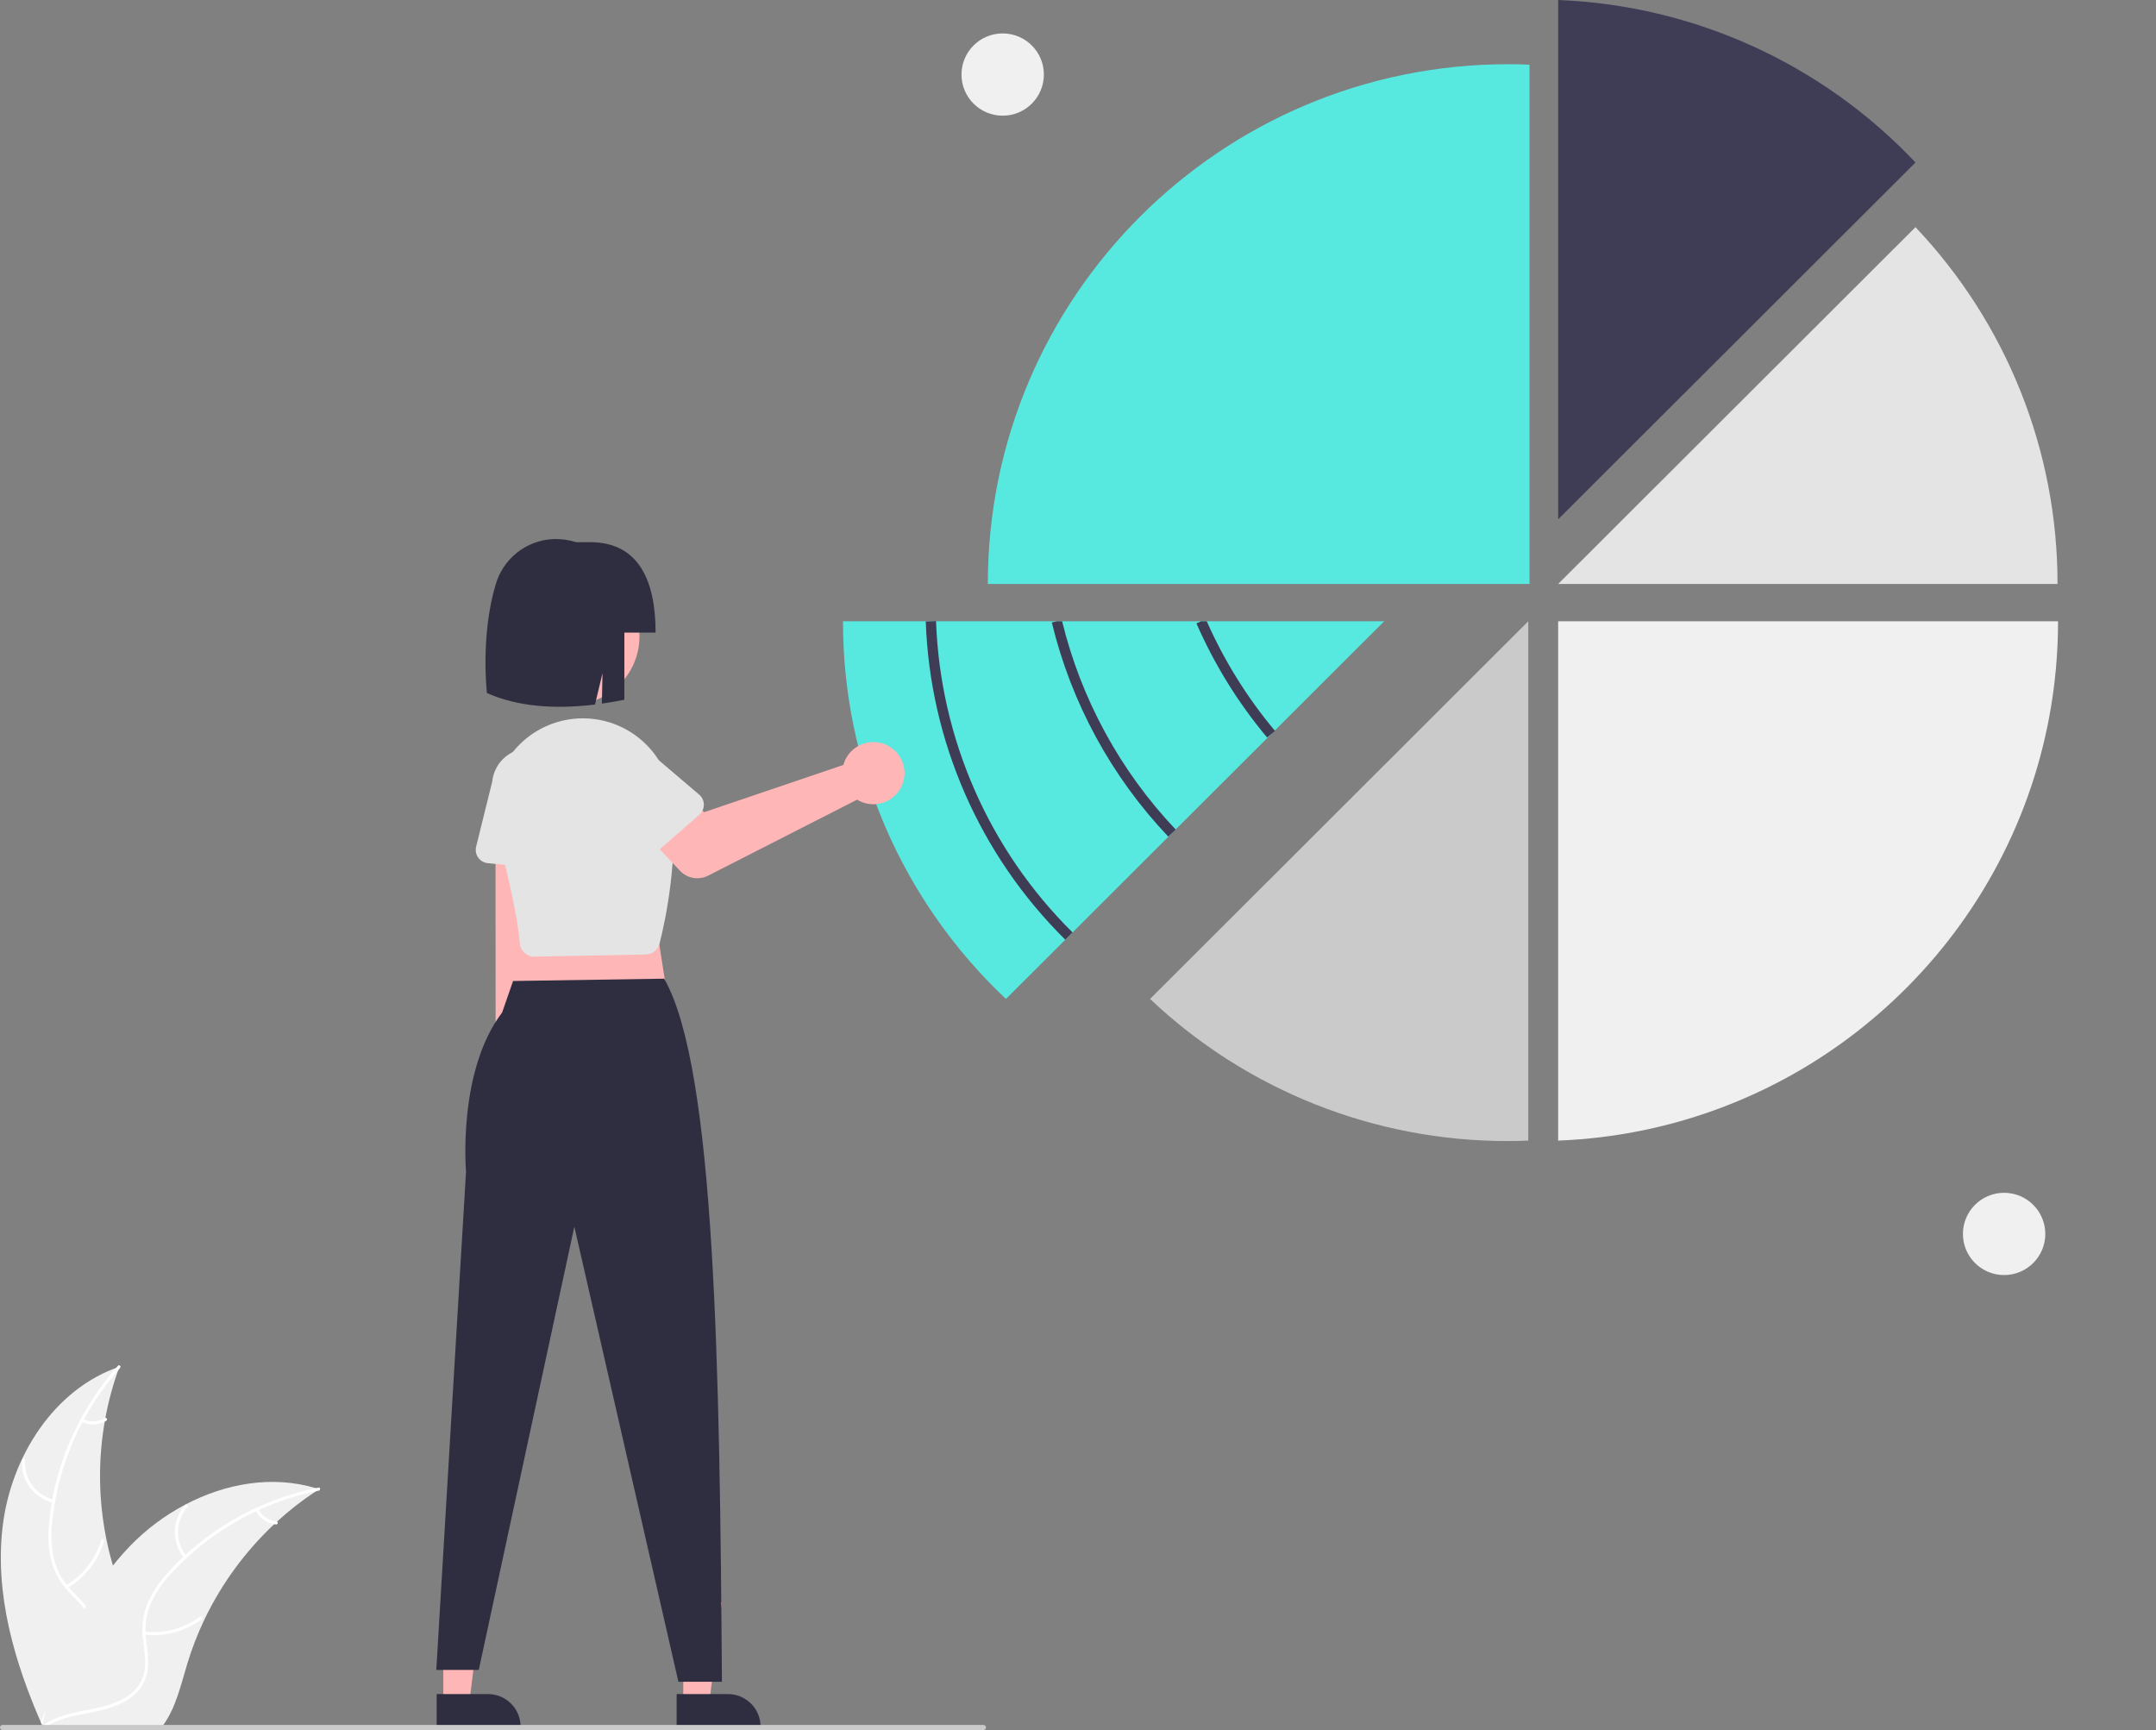 <svg width="329" height="264" viewBox="0 0 329 264" fill="none" xmlns="http://www.w3.org/2000/svg">
<rect x="0" y="0" width="329" height="264" fill="#808080" stroke="none"/>
<g clip-path="url(#clip0_6004_12476)">
<path d="M0.428 232.734C1.732 222.269 8.227 211.957 18.222 208.552C14.28 219.323 14.281 231.14 18.224 241.911C19.76 246.059 21.901 250.514 20.456 254.695C19.558 257.296 17.359 259.286 14.901 260.531C12.443 261.776 9.715 262.369 7.021 262.95L6.49 263.388C2.214 253.745 -0.875 243.199 0.428 232.734Z" fill="#F0F0F0"/>
<path d="M18.321 208.75C12.5 215.262 8.883 223.441 7.982 232.123C7.755 233.989 7.823 235.878 8.185 237.723C8.596 239.508 9.479 241.151 10.74 242.48C11.892 243.744 13.216 244.903 14.04 246.424C14.45 247.208 14.69 248.071 14.743 248.954C14.796 249.838 14.661 250.723 14.347 251.551C13.62 253.634 12.186 255.332 10.726 256.944C9.105 258.734 7.393 260.568 6.704 262.94C6.621 263.228 6.179 263.082 6.262 262.795C7.461 258.666 11.475 256.321 13.388 252.603C14.281 250.868 14.656 248.854 13.819 247.022C13.087 245.421 11.722 244.224 10.545 242.955C9.295 241.676 8.378 240.111 7.874 238.396C7.419 236.576 7.277 234.692 7.455 232.825C7.789 228.615 8.783 224.483 10.402 220.581C12.225 216.117 14.799 211.998 18.013 208.401C18.212 208.179 18.519 208.529 18.321 208.75V208.75Z" fill="white"/>
<path d="M8.108 229.31C6.669 228.962 5.402 228.114 4.532 226.918C3.662 225.722 3.246 224.257 3.358 222.783C3.381 222.485 3.847 222.508 3.823 222.806C3.716 224.179 4.104 225.544 4.916 226.655C5.729 227.767 6.912 228.552 8.254 228.869C8.545 228.938 8.397 229.379 8.108 229.31Z" fill="white"/>
<path d="M10.072 241.917C12.67 240.368 14.588 237.898 15.443 235C15.528 234.713 15.97 234.859 15.885 235.146C14.989 238.16 12.989 240.726 10.282 242.332C10.024 242.485 9.816 242.069 10.072 241.917H10.072Z" fill="white"/>
<path d="M12.657 216.558C13.186 216.808 13.768 216.924 14.352 216.894C14.937 216.865 15.504 216.691 16.005 216.388C16.261 216.232 16.468 216.648 16.214 216.803C15.66 217.135 15.032 217.327 14.387 217.361C13.742 217.395 13.098 217.271 12.511 216.999C12.454 216.978 12.407 216.936 12.379 216.881C12.352 216.827 12.346 216.764 12.363 216.705C12.383 216.647 12.425 216.599 12.48 216.571C12.535 216.543 12.599 216.539 12.657 216.558Z" fill="white"/>
<path d="M48.689 227.244C48.532 227.346 48.375 227.448 48.218 227.554C46.112 228.936 44.123 230.487 42.27 232.191C42.125 232.32 41.979 232.453 41.838 232.587C37.416 236.739 33.805 241.675 31.188 247.144C30.148 249.321 29.276 251.574 28.579 253.883C27.617 257.073 26.827 260.607 24.922 263.216C24.726 263.49 24.514 263.752 24.285 264H7.067C7.028 263.98 6.989 263.965 6.949 263.945L6.262 263.977C6.289 263.855 6.321 263.729 6.348 263.608C6.364 263.537 6.384 263.467 6.399 263.396C6.411 263.349 6.423 263.302 6.431 263.259C6.435 263.243 6.439 263.227 6.442 263.216C6.45 263.172 6.462 263.133 6.47 263.094C6.643 262.392 6.821 261.69 7.004 260.987C7.004 260.984 7.004 260.984 7.008 260.98C8.419 255.633 10.288 250.357 12.901 245.532C12.979 245.387 13.058 245.238 13.144 245.093C14.334 242.924 15.699 240.857 17.226 238.91C18.066 237.847 18.959 236.827 19.901 235.854C22.342 233.345 25.163 231.235 28.261 229.602C34.437 226.346 41.586 225.098 48.186 227.087C48.355 227.138 48.52 227.189 48.689 227.244Z" fill="#F0F0F0"/>
<path d="M48.65 227.462C40.076 229.163 32.257 233.517 26.302 239.908C24.996 241.261 23.912 242.812 23.089 244.502C22.34 246.174 22.054 248.016 22.26 249.836C22.418 251.537 22.776 253.259 22.517 254.969C22.372 255.842 22.043 256.675 21.552 257.412C21.062 258.149 20.421 258.775 19.671 259.247C17.834 260.474 15.665 260.967 13.528 261.377C11.154 261.831 8.682 262.266 6.701 263.746C6.461 263.926 6.196 263.543 6.436 263.364C9.882 260.789 14.501 261.329 18.271 259.511C20.03 258.663 21.544 257.28 21.98 255.314C22.361 253.595 21.992 251.819 21.818 250.098C21.591 248.326 21.802 246.525 22.433 244.852C23.168 243.126 24.19 241.536 25.459 240.152C28.263 236.991 31.549 234.29 35.194 232.148C39.341 229.68 43.88 227.938 48.615 226.999C48.908 226.941 48.941 227.404 48.65 227.462H48.65Z" fill="white"/>
<path d="M28.099 237.738C27.161 236.595 26.66 235.156 26.686 233.678C26.713 232.2 27.264 230.78 28.242 229.671C28.441 229.447 28.798 229.745 28.599 229.969C27.687 231 27.173 232.323 27.152 233.699C27.13 235.075 27.602 236.414 28.482 237.473C28.673 237.703 28.289 237.967 28.099 237.738H28.099Z" fill="white"/>
<path d="M22.066 248.984C25.074 249.31 28.094 248.491 30.524 246.691C30.765 246.512 31.03 246.895 30.79 247.073C28.257 248.941 25.112 249.787 21.983 249.442C21.684 249.409 21.769 248.952 22.066 248.984Z" fill="white"/>
<path d="M39.421 230.291C39.692 230.809 40.087 231.251 40.572 231.579C41.056 231.907 41.614 232.109 42.196 232.168C42.495 232.197 42.41 232.654 42.113 232.625C41.47 232.557 40.854 232.333 40.318 231.972C39.782 231.611 39.343 231.125 39.038 230.556C39.005 230.504 38.993 230.442 39.004 230.382C39.015 230.322 39.048 230.269 39.097 230.232C39.148 230.198 39.211 230.184 39.271 230.195C39.332 230.206 39.386 230.241 39.421 230.291Z" fill="white"/>
<path d="M292.296 24.798C278.075 9.721 258.497 0.817 237.771 0V79.243L292.296 24.798Z" fill="#3F3D56"/>
<path d="M292.296 34.665L237.771 89.11H313.971C313.998 68.859 306.239 49.37 292.296 34.665Z" fill="#E4E4E4"/>
<path d="M314.052 94.805C314.055 99.744 313.598 104.672 312.685 109.527C312.614 109.911 312.54 110.292 312.461 110.672C310.741 119.14 307.635 127.267 303.269 134.726C303.037 135.126 302.797 135.527 302.558 135.919V135.923C298.254 142.993 292.873 149.35 286.608 154.764C286.298 155.034 285.987 155.301 285.673 155.564C272.209 166.875 255.352 173.379 237.77 174.048V94.805H314.052Z" fill="#F0F0F0"/>
<path d="M230.063 174.117C231.118 174.117 232.167 174.09 233.211 174.049V94.803L175.496 152.434C190.228 166.382 209.763 174.144 230.063 174.117Z" fill="#CACACA"/>
<path d="M230.17 9.797C186.302 9.797 150.74 45.307 150.74 89.111H233.4V9.868C232.328 9.825 231.253 9.797 230.17 9.797Z" fill="#57E9E0"/>
<path d="M211.221 94.805L194.521 111.48L193.975 112.025L193.963 112.037L179.4 126.575L178.846 127.128L163.113 142.839L162.559 143.392V143.396L153.504 152.434C145.641 145.03 139.379 136.098 135.103 126.187C130.828 116.276 128.628 105.596 128.641 94.805H211.221Z" fill="#57E9E0"/>
<path d="M81.662 166.989C82.269 166.621 82.789 166.125 83.183 165.534C83.578 164.944 83.838 164.275 83.946 163.573C84.053 162.871 84.005 162.155 83.805 161.474C83.606 160.793 83.258 160.164 82.789 159.631L83.444 123.959L75.615 124.614L75.633 159.391C74.79 160.238 74.286 161.365 74.219 162.558C74.151 163.751 74.524 164.927 75.267 165.864C76.01 166.8 77.072 167.432 78.25 167.64C79.429 167.847 80.642 167.616 81.662 166.989Z" fill="#FFB6B6"/>
<path d="M84.678 132.691L74.439 131.716C74.148 131.688 73.866 131.598 73.612 131.452C73.359 131.305 73.14 131.106 72.971 130.868C72.802 130.63 72.686 130.358 72.631 130.07C72.577 129.783 72.585 129.488 72.655 129.204L75.114 119.263C75.264 117.776 76 116.408 77.158 115.461C78.317 114.514 79.804 114.064 81.294 114.211C82.785 114.357 84.156 115.087 85.108 116.242C86.059 117.396 86.514 118.88 86.371 120.368L86.905 130.561C86.921 130.853 86.873 131.144 86.765 131.416C86.657 131.688 86.492 131.933 86.28 132.135C86.069 132.337 85.816 132.492 85.54 132.587C85.263 132.683 84.97 132.719 84.678 132.691H84.678Z" fill="#E4E4E4"/>
<path d="M67.649 259.8H71.622L73.512 244.498L67.648 244.498L67.649 259.8Z" fill="#FFB6B6"/>
<path d="M66.635 258.505L74.459 258.504H74.459C75.782 258.504 77.05 259.029 77.985 259.963C78.92 260.896 79.445 262.163 79.445 263.483V263.645L66.635 263.646L66.635 258.505Z" fill="#2F2E41"/>
<path d="M104.268 259.8H108.241L110.131 244.498L104.268 244.498L104.268 259.8Z" fill="#FFB6B6"/>
<path d="M103.254 258.505L111.078 258.504H111.078C112.401 258.504 113.669 259.029 114.604 259.963C115.539 260.896 116.065 262.163 116.065 263.483V263.645L103.254 263.646L103.254 258.505Z" fill="#2F2E41"/>
<path d="M99.47 136.867L102.063 153.371L77.434 153.694L80.674 137.838L99.47 136.867Z" fill="#FFB6B6"/>
<path d="M101.348 149.341C109.163 162.934 109.83 209.025 110.165 256.63H103.522L87.642 187.186L73.059 254.817H66.578L71.115 178.772C71.115 178.772 69.777 163.51 76.624 154.503L78.291 149.695L101.348 149.341Z" fill="#2F2E41"/>
<path d="M81.52 145.982C81.376 145.981 81.233 145.967 81.091 145.939C80.617 145.845 80.187 145.597 79.867 145.236C79.546 144.874 79.353 144.417 79.317 143.936C79.074 140.605 77.867 134.808 75.73 126.704C75.008 123.95 75.168 121.039 76.187 118.38C77.205 115.721 79.032 113.447 81.41 111.877C83.788 110.306 86.598 109.519 89.447 109.624C92.296 109.729 95.041 110.721 97.297 112.462C98.741 113.567 99.946 114.952 100.84 116.534C101.734 118.117 102.298 119.863 102.498 121.669C103.561 131.009 101.558 140.386 100.648 143.984C100.528 144.454 100.258 144.872 99.878 145.173C99.498 145.475 99.029 145.643 98.544 145.654L81.567 145.981C81.551 145.981 81.535 145.982 81.52 145.982Z" fill="#E4E4E4"/>
<path d="M128.951 116.019C128.849 116.248 128.765 116.484 128.7 116.725L107.449 123.936L103.343 120.354L97.119 125.836L103.771 132.882C104.309 133.452 105.017 133.831 105.789 133.965C106.561 134.098 107.355 133.978 108.053 133.622L130.793 122.024C131.615 122.527 132.571 122.769 133.535 122.717C134.498 122.664 135.422 122.32 136.185 121.731C136.948 121.141 137.513 120.333 137.805 119.415C138.096 118.497 138.101 117.512 137.819 116.591C137.536 115.67 136.98 114.856 136.223 114.259C135.466 113.661 134.545 113.308 133.582 113.246C132.62 113.184 131.661 113.416 130.833 113.912C130.006 114.407 129.349 115.142 128.951 116.019Z" fill="#FFB6B6"/>
<path d="M106.709 124.33L98.962 131.087C98.741 131.279 98.482 131.422 98.201 131.505C97.921 131.588 97.626 131.61 97.336 131.569C97.046 131.527 96.769 131.425 96.522 131.267C96.276 131.109 96.067 130.9 95.909 130.654L90.367 122.038C89.389 120.906 88.899 119.433 89.007 117.942C89.114 116.451 89.809 115.063 90.94 114.082C92.071 113.102 93.544 112.61 95.038 112.713C96.532 112.816 97.924 113.506 98.909 114.633L106.69 121.251C106.913 121.441 107.092 121.676 107.215 121.941C107.339 122.206 107.404 122.494 107.405 122.786C107.407 123.079 107.346 123.368 107.226 123.634C107.105 123.901 106.929 124.138 106.709 124.33Z" fill="#E4E4E4"/>
<path d="M96.303 102.111C99.062 97.072 97.207 90.754 92.16 87.999C87.114 85.245 80.787 87.097 78.028 92.136C75.269 97.175 77.124 103.493 82.171 106.247C87.217 109.002 93.544 107.15 96.303 102.111Z" fill="#FFB6B6"/>
<path d="M90.033 82.731H87.921C86.908 82.414 85.852 82.254 84.79 82.255C84.615 82.255 84.441 82.259 84.268 82.268C82.293 82.392 80.406 83.121 78.862 84.357C77.319 85.593 76.195 87.274 75.644 89.171C73.283 97.041 74.303 105.749 74.303 105.749C77.749 107.305 83.017 108.457 90.796 107.51L91.94 102.722L91.844 107.367C92.941 107.215 94.085 107.018 95.276 106.777V96.534H100.043C100.043 88.909 97.669 82.731 90.033 82.731Z" fill="#2F2E41"/>
<path d="M305.823 194.567C309.294 194.567 312.108 191.757 312.108 188.291C312.108 184.825 309.294 182.015 305.823 182.015C302.351 182.015 299.537 184.825 299.537 188.291C299.537 191.757 302.351 194.567 305.823 194.567Z" fill="#F0F0F0"/>
<path d="M153.006 17.652C156.478 17.652 159.292 14.842 159.292 11.376C159.292 7.91 156.478 5.1 153.006 5.1C149.535 5.1 146.721 7.91 146.721 11.376C146.721 14.842 149.535 17.652 153.006 17.652Z" fill="#F0F0F0"/>
<path d="M150.46 263.608C150.46 263.659 150.45 263.71 150.43 263.758C150.41 263.806 150.382 263.849 150.345 263.885C150.309 263.922 150.265 263.951 150.217 263.97C150.17 263.99 150.119 264 150.067 264H0.393C0.289 264 0.189 263.959 0.115 263.885C0.041 263.811 0 263.712 0 263.608C0 263.504 0.041 263.404 0.115 263.33C0.189 263.257 0.289 263.215 0.393 263.215H150.067C150.119 263.215 150.17 263.225 150.217 263.245C150.265 263.264 150.309 263.293 150.345 263.33C150.382 263.366 150.41 263.41 150.43 263.457C150.45 263.505 150.46 263.556 150.46 263.608Z" fill="#CACACA"/>
<path d="M162.559 143.395C149.527 130.506 141.911 113.137 141.268 94.833L142.838 94.776C143.468 112.683 150.918 129.674 163.667 142.282L162.559 143.395Z" fill="#3F3D56"/>
<path d="M179.416 126.591L178.276 127.665C169.594 118.511 163.467 107.245 160.504 94.989L161.266 94.805H162.075C164.989 106.717 170.96 117.667 179.4 126.575L179.416 126.591Z" fill="#3F3D56"/>
<path d="M194.564 111.535L193.975 112.025L193.963 112.037L193.358 112.539C188.95 107.275 185.317 101.409 182.57 95.118L183.289 94.805H184.15C186.81 100.819 190.301 106.432 194.521 111.48C194.534 111.499 194.548 111.518 194.564 111.535Z" fill="#3F3D56"/>
</g>
<defs>
<clipPath id="clip0_6004_12476">
<rect width="329" height="264" fill="white"/>
</clipPath>
</defs>
</svg>
